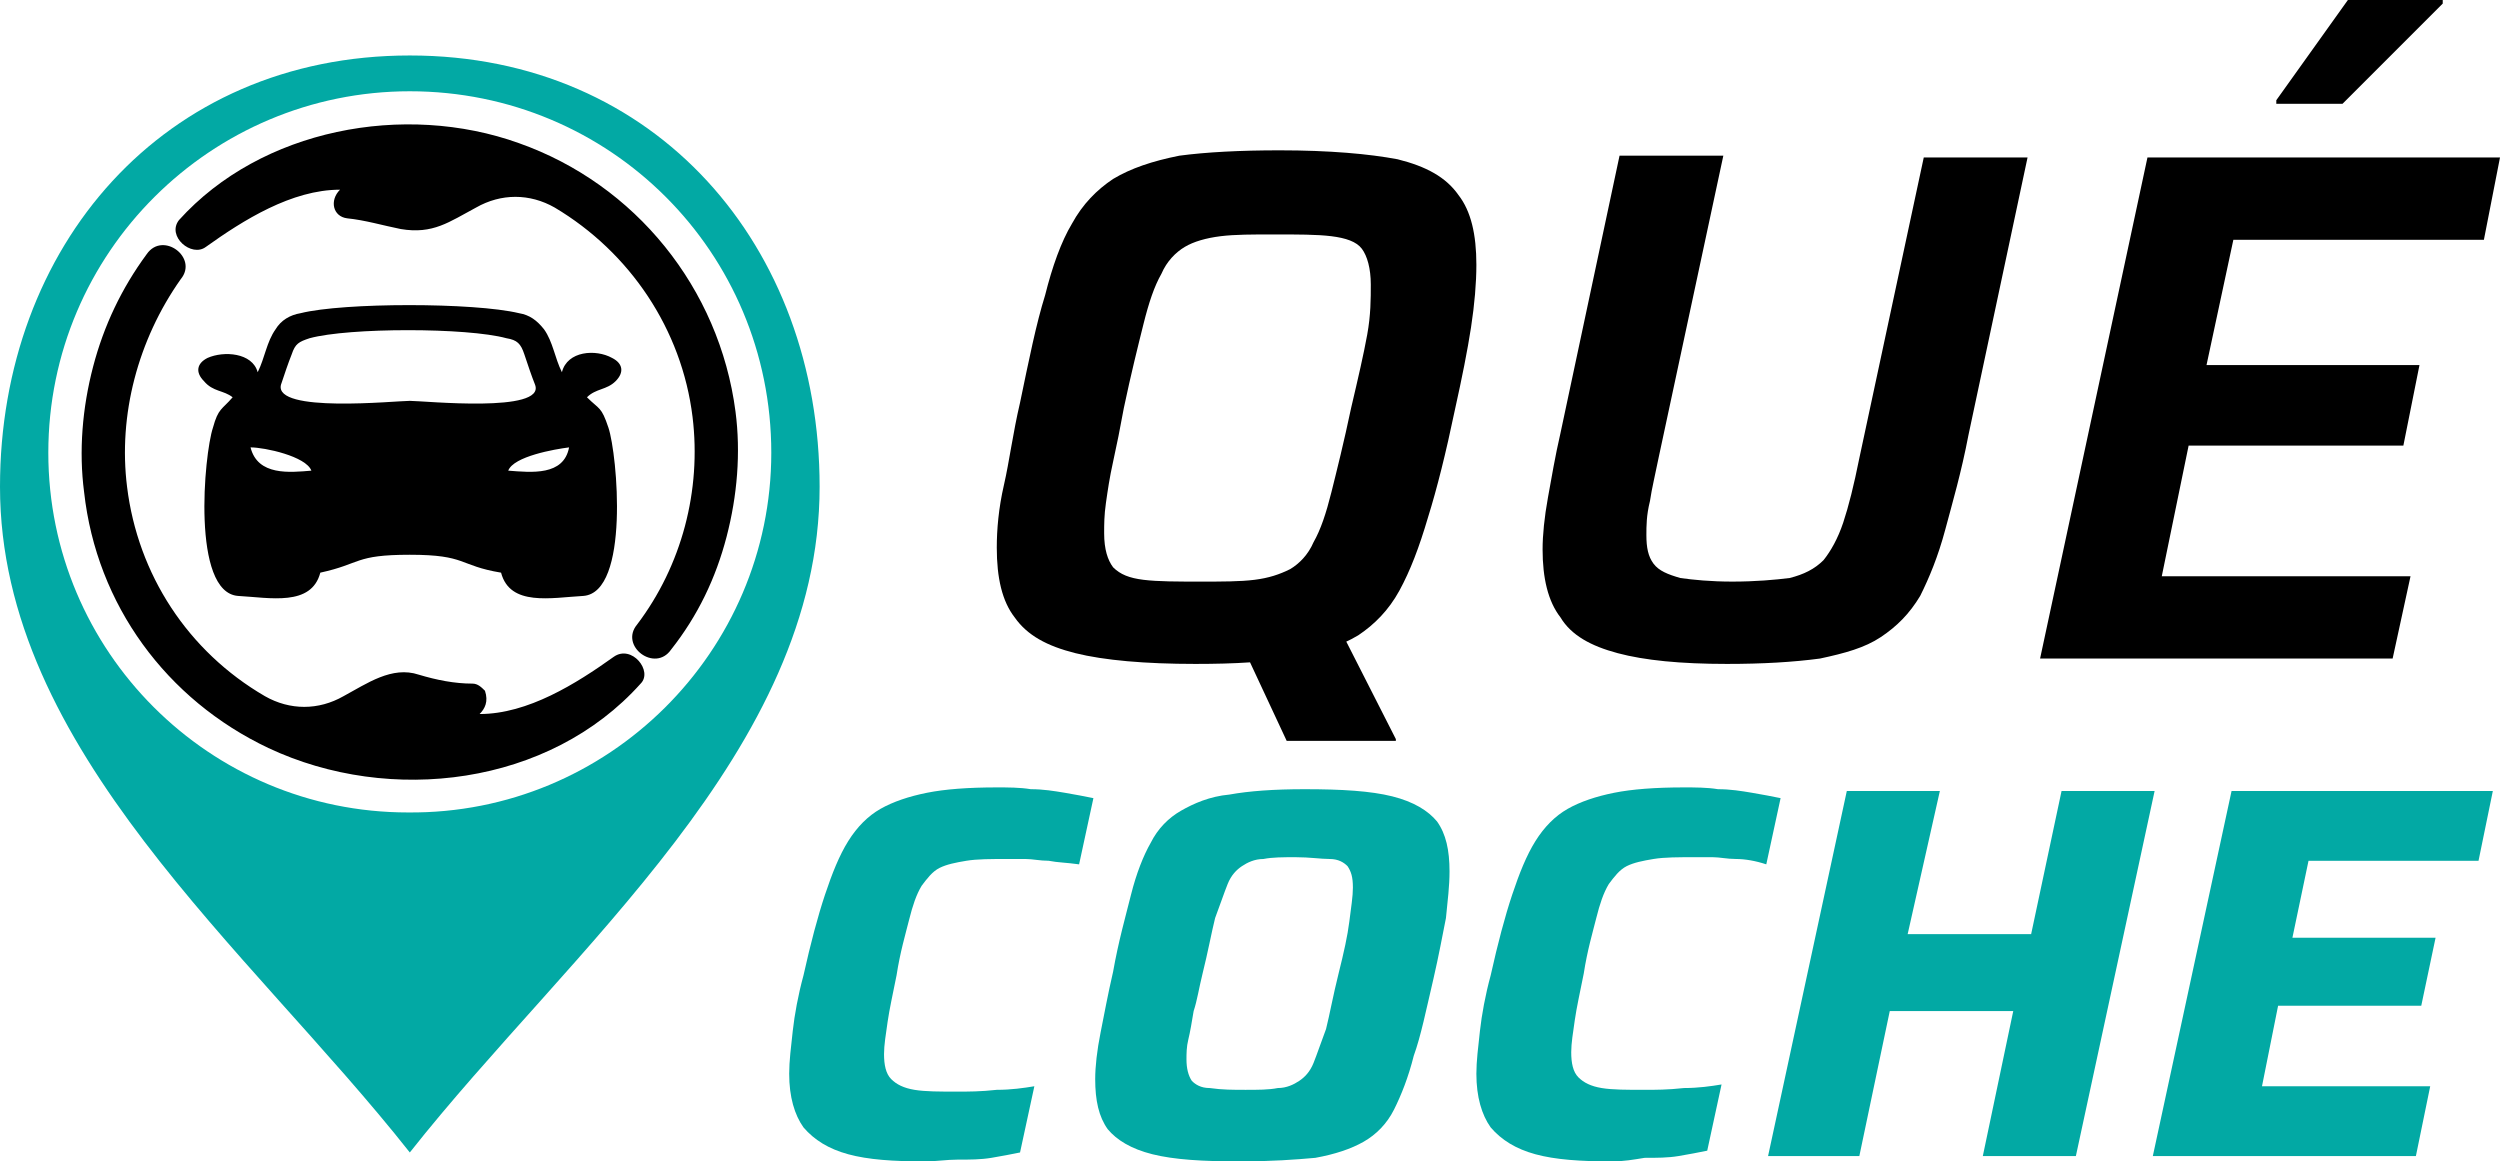 <?xml version="1.0" encoding="utf-8"?>
<!-- Generator: Adobe Illustrator 24.1.0, SVG Export Plug-In . SVG Version: 6.00 Build 0)  -->
<svg version="1.1" id="Layer_1" xmlns="http://www.w3.org/2000/svg" xmlns:xlink="http://www.w3.org/1999/xlink" x="0px" y="0px"
	 width="139.7px" height="64.9px" viewBox="0 0 139.7 64.9" style="enable-background:new 0 0 139.7 64.9;" xml:space="preserve">
<style type="text/css">
	.st0{fill:#02A9A4;}
	.st1{fill-rule:evenodd;clip-rule:evenodd;fill:#02A9A4;}
	.st2{fill-rule:evenodd;clip-rule:evenodd;}
</style>
<g>
	<path d="M66.8,37.1c-2.8,0-5.1-0.2-6.7-0.6c-1.6-0.4-2.7-1-3.4-2c-0.7-0.9-1-2.2-1-3.9c0-1,0.1-2.2,0.4-3.5
		c0.3-1.3,0.5-2.9,0.9-4.6c0.5-2.4,0.9-4.4,1.4-6c0.4-1.6,0.9-3,1.5-4c0.6-1.1,1.4-1.9,2.3-2.5c1-0.6,2.2-1,3.7-1.3
		c1.5-0.2,3.4-0.3,5.6-0.3c2.8,0,5,0.2,6.6,0.5c1.6,0.4,2.7,1,3.4,2c0.7,0.9,1,2.2,1,3.9c0,1-0.1,2.2-0.3,3.5
		c-0.2,1.3-0.5,2.8-0.9,4.6c-0.5,2.4-1,4.4-1.5,6c-0.5,1.7-1,3-1.6,4.1c-0.6,1.1-1.4,1.9-2.3,2.5c-1,0.6-2.2,1-3.7,1.2
		C70.9,37,69,37.1,66.8,37.1z M67.1,32.5c1.2,0,2.2,0,3-0.1c0.8-0.1,1.4-0.3,2-0.6c0.5-0.3,1-0.8,1.3-1.5c0.4-0.7,0.7-1.6,1-2.8
		c0.3-1.2,0.7-2.8,1.1-4.7c0.4-1.7,0.7-3,0.9-4.1c0.2-1.1,0.2-2,0.2-2.8c0-0.9-0.2-1.6-0.5-2c-0.3-0.4-0.9-0.6-1.7-0.7
		c-0.8-0.1-1.9-0.1-3.2-0.1c-1.2,0-2.2,0-3,0.1c-0.8,0.1-1.5,0.3-2,0.6c-0.5,0.3-1,0.8-1.3,1.5c-0.4,0.7-0.7,1.6-1,2.8
		c-0.3,1.2-0.7,2.8-1.1,4.7c-0.2,1.1-0.4,2.1-0.6,3c-0.2,0.9-0.3,1.6-0.4,2.3c-0.1,0.7-0.1,1.2-0.1,1.7c0,0.9,0.2,1.5,0.5,1.9
		c0.4,0.4,0.9,0.6,1.7,0.7C64.7,32.5,65.8,32.5,67.1,32.5z M71.9,41.4l-2.8-6h5.9l3,5.9v0.1H71.9z"/>
	<path d="M96.5,37.1c-2.6,0-4.6-0.2-6.1-0.6c-1.5-0.4-2.6-1-3.2-2c-0.7-0.9-1-2.2-1-3.8c0-0.8,0.1-1.8,0.3-2.9
		c0.2-1.1,0.4-2.3,0.7-3.6l3.3-15.5h5.8l-3.6,16.8c-0.2,1-0.4,1.8-0.5,2.5C92,28.8,92,29.4,92,29.9c0,0.7,0.1,1.2,0.4,1.6
		c0.3,0.4,0.8,0.6,1.5,0.8c0.7,0.1,1.7,0.2,2.9,0.2c1.3,0,2.4-0.1,3.2-0.2c0.8-0.2,1.4-0.5,1.9-1c0.4-0.5,0.8-1.2,1.1-2.1
		c0.3-0.9,0.6-2.1,0.9-3.6l3.6-16.8h5.8l-3.3,15.5c-0.4,2.1-0.9,3.8-1.3,5.3c-0.4,1.5-0.9,2.7-1.4,3.7c-0.6,1-1.3,1.7-2.2,2.3
		c-0.9,0.6-2,0.9-3.4,1.2C100.2,37,98.5,37.1,96.5,37.1z"/>
	<path d="M114,36.8l6-28h19.7l-0.9,4.6h-14l-1.5,7h11.9l-0.9,4.5h-12l-1.5,7.3h13.9l-1,4.6H114z M127.2,5.8V5.6l4-5.6h5.3v0.2
		l-5.6,5.6H127.2z"/>
	<path class="st0" d="M51.7,64.9c-1.8,0-3.2-0.1-4.3-0.4c-1.1-0.3-1.9-0.8-2.5-1.5c-0.5-0.7-0.8-1.7-0.8-3c0-0.7,0.1-1.5,0.2-2.4
		c0.1-0.9,0.3-2,0.6-3.1c0.4-1.8,0.8-3.3,1.2-4.5c0.4-1.2,0.8-2.2,1.3-3c0.5-0.8,1.1-1.4,1.8-1.8s1.6-0.7,2.6-0.9
		c1-0.2,2.3-0.3,3.9-0.3c0.6,0,1.3,0,1.9,0.1c0.7,0,1.3,0.1,1.9,0.2c0.6,0.1,1.1,0.2,1.6,0.3l-0.8,3.7c-0.7-0.1-1.2-0.1-1.7-0.2
		c-0.5,0-0.9-0.1-1.3-0.1c-0.4,0-0.7,0-1,0c-0.9,0-1.7,0-2.3,0.1c-0.6,0.1-1.1,0.2-1.5,0.4c-0.4,0.2-0.7,0.6-1,1
		c-0.3,0.5-0.5,1.1-0.7,1.9c-0.2,0.8-0.5,1.8-0.7,3.1c-0.2,1-0.4,1.9-0.5,2.6c-0.1,0.7-0.2,1.3-0.2,1.8c0,0.6,0.1,1.1,0.4,1.4
		c0.3,0.3,0.7,0.5,1.3,0.6c0.6,0.1,1.4,0.1,2.4,0.1c0.6,0,1.3,0,2.2-0.1c0.8,0,1.5-0.1,2.1-0.2l-0.8,3.7c-0.5,0.1-1,0.2-1.6,0.3
		c-0.6,0.1-1.2,0.1-1.9,0.1C52.9,64.8,52.3,64.9,51.7,64.9z"/>
	<path class="st0" d="M69.3,64.9c-2.1,0-3.7-0.1-4.9-0.4c-1.2-0.3-2-0.8-2.5-1.4c-0.5-0.7-0.7-1.6-0.7-2.8c0-0.7,0.1-1.6,0.3-2.6
		c0.2-1,0.4-2.1,0.7-3.4c0.3-1.7,0.7-3.1,1-4.3c0.3-1.2,0.7-2.2,1.1-2.9c0.4-0.8,1-1.4,1.7-1.8c0.7-0.4,1.6-0.8,2.7-0.9
		c1.1-0.2,2.5-0.3,4.2-0.3c2.1,0,3.7,0.1,4.9,0.4c1.2,0.3,2,0.8,2.5,1.4c0.5,0.7,0.7,1.6,0.7,2.8c0,0.8-0.1,1.6-0.2,2.6
		c-0.2,1-0.4,2.1-0.7,3.4c-0.4,1.7-0.7,3.2-1.1,4.3c-0.3,1.2-0.7,2.2-1.1,3c-0.4,0.8-1,1.4-1.7,1.8c-0.7,0.4-1.6,0.7-2.7,0.9
		C72.4,64.8,71,64.9,69.3,64.9z M69.6,60.9c0.7,0,1.3,0,1.8-0.1c0.5,0,0.9-0.2,1.2-0.4c0.3-0.2,0.6-0.5,0.8-1
		c0.2-0.5,0.4-1.1,0.7-1.9c0.2-0.8,0.4-1.9,0.7-3.1c0.3-1.2,0.5-2.1,0.6-2.9c0.1-0.8,0.2-1.4,0.2-1.9c0-0.6-0.1-0.9-0.3-1.2
		c-0.2-0.2-0.5-0.4-1-0.4s-1.1-0.1-1.9-0.1c-0.7,0-1.3,0-1.8,0.1c-0.5,0-0.9,0.2-1.2,0.4c-0.3,0.2-0.6,0.5-0.8,1
		c-0.2,0.5-0.4,1.1-0.7,1.9c-0.2,0.8-0.4,1.9-0.7,3.1c-0.2,0.8-0.3,1.5-0.5,2.1c-0.1,0.6-0.2,1.2-0.3,1.6c-0.1,0.4-0.1,0.8-0.1,1.1
		c0,0.5,0.1,0.9,0.3,1.2c0.2,0.2,0.5,0.4,1,0.4C68.3,60.9,68.9,60.9,69.6,60.9z"/>
	<path class="st0" d="M90.1,64.9c-1.8,0-3.2-0.1-4.3-0.4c-1.1-0.3-1.9-0.8-2.5-1.5c-0.5-0.7-0.8-1.7-0.8-3c0-0.7,0.1-1.5,0.2-2.4
		c0.1-0.9,0.3-2,0.6-3.1c0.4-1.8,0.8-3.3,1.2-4.5c0.4-1.2,0.8-2.2,1.3-3c0.5-0.8,1.1-1.4,1.8-1.8c0.7-0.4,1.6-0.7,2.6-0.9
		c1-0.2,2.3-0.3,3.9-0.3c0.6,0,1.3,0,1.9,0.1c0.7,0,1.3,0.1,1.9,0.2c0.6,0.1,1.1,0.2,1.6,0.3l-0.8,3.7C98.1,48.1,97.5,48,97,48
		c-0.5,0-0.9-0.1-1.3-0.1c-0.4,0-0.7,0-1,0c-0.9,0-1.7,0-2.3,0.1c-0.6,0.1-1.1,0.2-1.5,0.4c-0.4,0.2-0.7,0.6-1,1
		c-0.3,0.5-0.5,1.1-0.7,1.9c-0.2,0.8-0.5,1.8-0.7,3.1c-0.2,1-0.4,1.9-0.5,2.6c-0.1,0.7-0.2,1.3-0.2,1.8c0,0.6,0.1,1.1,0.4,1.4
		c0.3,0.3,0.7,0.5,1.3,0.6c0.6,0.1,1.4,0.1,2.4,0.1c0.6,0,1.3,0,2.2-0.1c0.8,0,1.5-0.1,2.1-0.2l-0.8,3.7c-0.5,0.1-1,0.2-1.6,0.3
		c-0.6,0.1-1.2,0.1-1.9,0.1C91.3,64.8,90.7,64.9,90.1,64.9z"/>
	<path class="st0" d="M98.8,64.6l4.4-20.4h5.2l-1.8,8h6.9l1.7-8h5.2l-4.4,20.4h-5.2l1.7-8.1h-6.9l-1.7,8.1H98.8z"/>
	<path class="st0" d="M120.3,64.6l4.4-20.4h14.6l-0.8,3.9H129l-0.9,4.3h8l-0.8,3.8h-8l-0.9,4.5h9.4l-0.8,3.9H120.3z"/>
</g>
<g>
	<path class="st1" d="M22.8,45.4C11.7,45.4,2.7,36.4,2.7,25.3c0-11.2,9.1-20.2,20.2-20.2c11.2,0,20.2,9,20.2,20.2
		C43.1,36.4,34,45.5,22.8,45.4 M0,27.2C0,41.9,13.9,53,22.9,64.4c9-11.4,22.9-22.5,22.9-37.2c0-13.4-9.1-24.1-22.9-24.1
		C9.1,3.1,0,13.8,0,27.2z"/>
	<path class="st2" d="M26.8,39.9c2.7,0,5.4-1.7,7.5-3.2c1-0.7,2.2,0.8,1.5,1.5c-5.1,5.7-14,6.8-20.8,3.6c-5.7-2.7-9.6-8-10.3-14.3
		c-0.3-2.3-0.1-4.7,0.5-7c0.6-2.3,1.6-4.4,3-6.3c0.9-1.3,2.9,0.2,1.9,1.4C7.7,19,6.6,23.2,7.1,27.2c0.6,4.9,3.4,9.2,7.7,11.7
		c1.4,0.8,3,0.8,4.4,0c1.3-0.7,2.7-1.7,4.2-1.2c1,0.3,2,0.5,3,0.5c0.3,0,0.5,0.2,0.7,0.4C27.3,39.2,27.1,39.6,26.8,39.9 M19,10.6
		c-2.7,0-5.4,1.7-7.5,3.2c-0.8,0.6-2.2-0.6-1.5-1.5C14.6,7.2,22.6,5.7,29,8c6.5,2.3,11.2,8.1,12.1,15c0.3,2.3,0.1,4.7-0.5,7
		c-0.6,2.3-1.6,4.4-3.1,6.3c-0.9,1.3-2.9-0.2-1.9-1.4c2.5-3.3,3.6-7.5,3.1-11.6c-0.6-4.9-3.5-9.2-7.7-11.7c-1.4-0.8-3-0.8-4.4,0
		c-1.5,0.8-2.4,1.5-4.2,1.2c-1-0.2-2-0.5-3-0.6C18.6,12.1,18.4,11.2,19,10.6z"/>
	<path class="st2" d="M17.4,26.3c-0.3-0.8-2.6-1.3-3.4-1.3C14.4,26.6,16.2,26.4,17.4,26.3 M28.4,26.3c1.3,0.1,3.1,0.3,3.4-1.3
		C31,25.1,28.7,25.5,28.4,26.3z M22.9,22.4c0.8,0,7.6,0.7,7-0.9c-0.2-0.5-0.4-1.1-0.6-1.7c-0.2-0.6-0.4-0.8-1-0.9
		c-2.2-0.6-8.8-0.6-11,0c-0.6,0.2-0.8,0.3-1,0.9c-0.2,0.5-0.4,1.1-0.6,1.7C15.3,23.1,22.1,22.4,22.9,22.4z M13,22.2
		c-0.5-0.4-1.1-0.3-1.6-0.9c-0.5-0.5-0.4-1,0.2-1.3c0.9-0.4,2.5-0.3,2.8,0.8c0.4-0.8,0.5-1.7,1-2.4c0.3-0.5,0.8-0.8,1.4-0.9
		c2.4-0.6,9.7-0.6,12.2,0c0.6,0.1,1,0.4,1.4,0.9c0.5,0.7,0.6,1.6,1,2.4c0.3-1.2,1.9-1.3,2.8-0.8c0.6,0.3,0.7,0.8,0.2,1.3
		c-0.5,0.5-1.1,0.4-1.6,0.9c0.7,0.7,0.8,0.5,1.2,1.7c0.5,1.5,1.2,9.2-1.4,9.4c-1.8,0.1-4.1,0.6-4.6-1.3c-2.4-0.4-1.9-1-5.1-1
		c-3.1,0-2.7,0.5-5,1c-0.5,1.9-2.8,1.4-4.6,1.3c-2.6-0.2-1.9-7.9-1.4-9.4C12.2,22.8,12.4,22.9,13,22.2z"/>
</g>
</svg>
